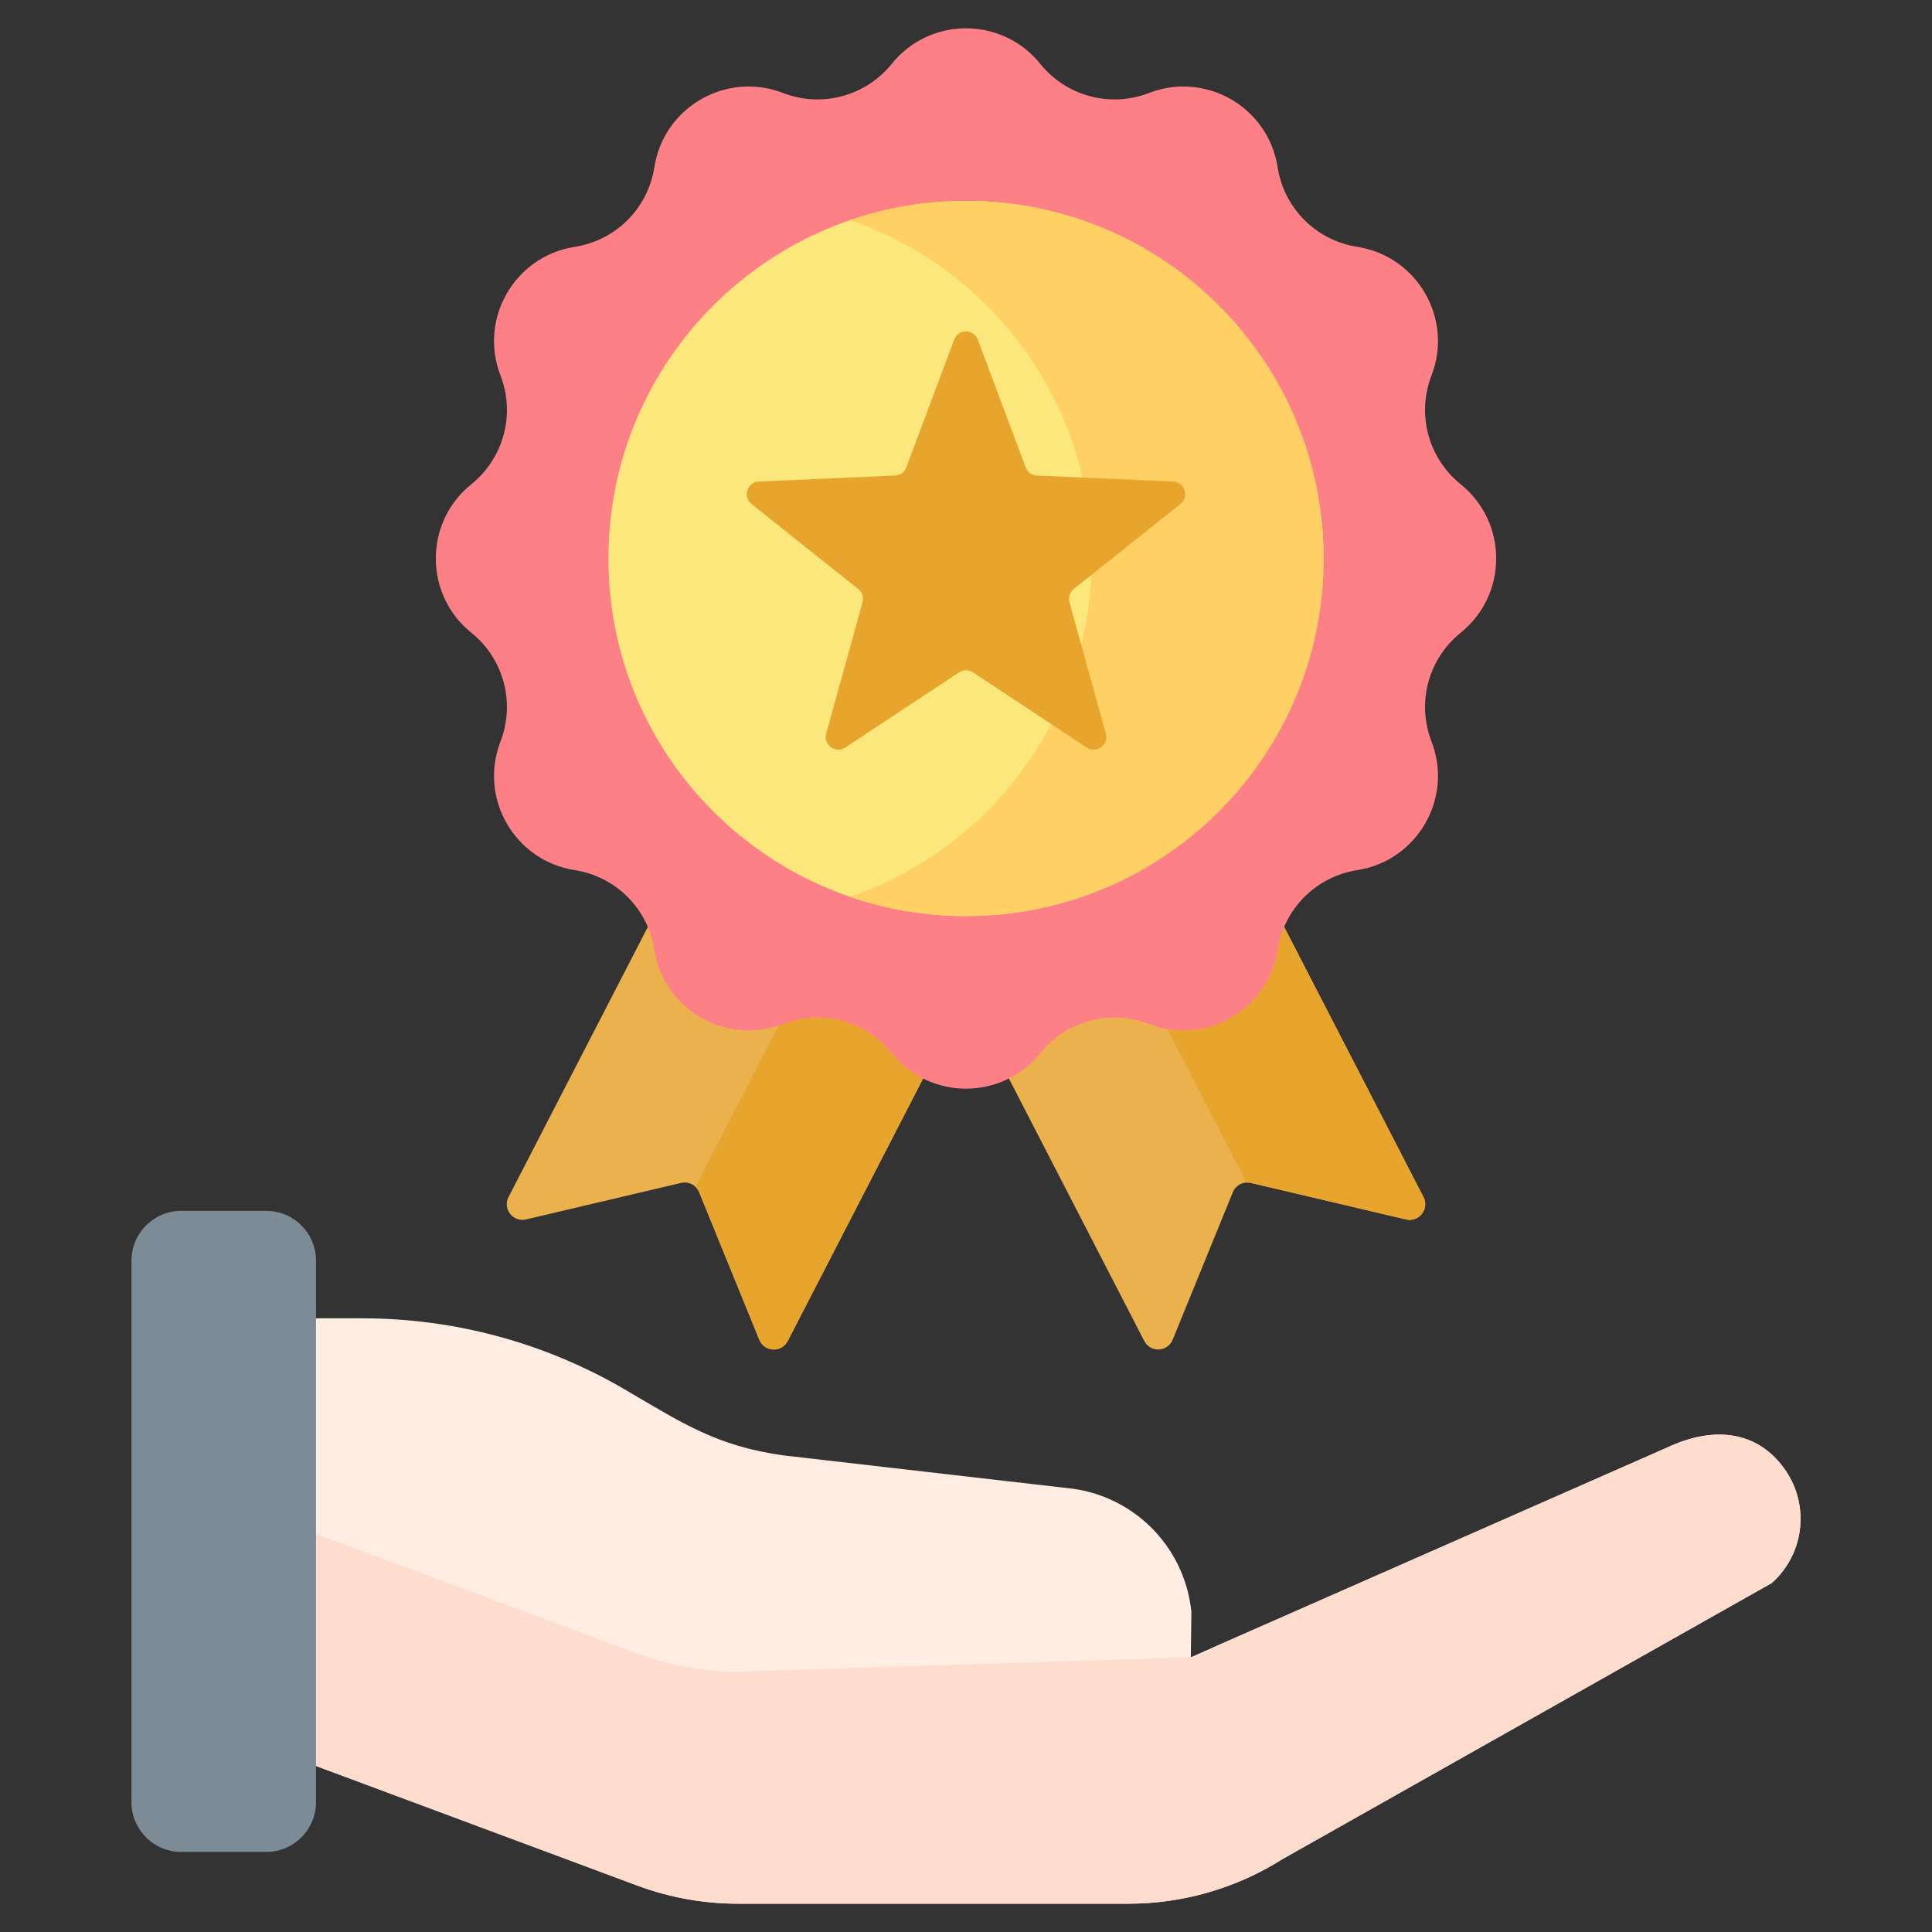 <svg xmlns="http://www.w3.org/2000/svg" width="128" height="128" viewBox="0 0 128 128" fill="none"><rect x="0" y="0" width="128" height="128" fill="#333333" stroke="none"/><g clip-path="url(#clip0_104_462)"><path d="M34.85 80.791L45.124 78.371C45.365 78.315 45.618 78.346 45.837 78.459C46.057 78.572 46.229 78.76 46.322 78.989L50.307 88.763C50.642 89.583 51.783 89.633 52.188 88.847L75.71 43.238L57.213 33.698L33.691 79.307C33.285 80.094 33.989 80.994 34.85 80.791Z" fill="#EAB14D"></path><path d="M66.716 38.599L46.072 78.63C46.176 78.729 46.264 78.848 46.322 78.989L50.308 88.763C50.642 89.583 51.783 89.634 52.189 88.847L75.71 43.238L66.716 38.599Z" fill="#E7A52E"></path><path d="M93.15 80.791L82.876 78.371C82.635 78.315 82.382 78.346 82.163 78.459C81.943 78.572 81.771 78.76 81.678 78.989L77.692 88.763C77.358 89.583 76.217 89.633 75.811 88.847L52.29 43.238L70.787 33.698L94.309 79.308C94.715 80.094 94.011 80.994 93.15 80.791Z" fill="#EAB14D"></path><path d="M94.309 79.308L70.787 33.698L61.918 38.272L82.587 78.349C82.683 78.343 82.781 78.35 82.876 78.371L93.15 80.791C94.011 80.995 94.715 80.094 94.309 79.308Z" fill="#E7A52E"></path><path d="M68.921 4.231C69.761 5.275 70.912 6.025 72.207 6.372C73.502 6.719 74.873 6.645 76.123 6.161C79.884 4.704 84.028 7.097 84.647 11.082C84.853 12.406 85.474 13.631 86.422 14.579C87.37 15.527 88.595 16.148 89.919 16.354C93.904 16.973 96.296 21.117 94.84 24.878C94.356 26.128 94.282 27.499 94.629 28.794C94.976 30.089 95.726 31.239 96.77 32.08C99.912 34.609 99.912 39.393 96.77 41.922C95.726 42.762 94.976 43.913 94.629 45.208C94.282 46.503 94.356 47.874 94.84 49.124C96.296 52.885 93.904 57.028 89.919 57.648C88.595 57.853 87.37 58.475 86.422 59.423C85.474 60.371 84.853 61.596 84.647 62.92C84.028 66.905 79.884 69.297 76.123 67.841C74.873 67.357 73.502 67.283 72.207 67.63C70.912 67.977 69.761 68.727 68.921 69.771C66.392 72.912 61.608 72.912 59.079 69.771C58.239 68.727 57.088 67.977 55.793 67.63C54.498 67.283 53.127 67.357 51.877 67.841C48.116 69.297 43.972 66.905 43.353 62.92C43.147 61.596 42.526 60.371 41.578 59.423C40.63 58.475 39.405 57.853 38.081 57.648C34.096 57.028 31.703 52.885 33.16 49.124C33.644 47.874 33.718 46.503 33.371 45.208C33.024 43.913 32.274 42.763 31.23 41.922C28.088 39.393 28.088 34.608 31.23 32.08C32.274 31.239 33.024 30.089 33.371 28.794C33.718 27.499 33.644 26.128 33.16 24.878C31.703 21.117 34.096 16.973 38.081 16.354C39.405 16.148 40.63 15.527 41.578 14.579C42.526 13.631 43.147 12.406 43.353 11.082C43.972 7.097 48.116 4.704 51.877 6.161C53.127 6.645 54.498 6.719 55.793 6.372C57.088 6.025 58.238 5.275 59.079 4.231C61.608 1.09 66.392 1.09 68.921 4.231Z" fill="#FC8086"></path><path d="M64 60.691C77.084 60.691 87.691 50.085 87.691 37.001C87.691 23.917 77.084 13.31 64 13.31C50.916 13.31 40.309 23.917 40.309 37.001C40.309 50.085 50.916 60.691 64 60.691Z" fill="#FBE77B"></path><path d="M64 13.31C61.387 13.307 58.792 13.738 56.319 14.584C65.633 17.774 72.329 26.605 72.329 37.001C72.329 47.396 65.633 56.227 56.319 59.417C58.792 60.263 61.387 60.694 64 60.691C77.084 60.691 87.691 50.084 87.691 37.001C87.691 23.917 77.084 13.31 64 13.31Z" fill="#FFD064"></path><path d="M64.461 44.545L71.998 49.527C72.642 49.953 73.47 49.351 73.264 48.607L70.855 39.899C70.812 39.741 70.815 39.574 70.866 39.418C70.916 39.262 71.012 39.124 71.14 39.022L78.207 33.394C78.812 32.912 78.496 31.939 77.724 31.905L68.698 31.505C68.534 31.498 68.376 31.443 68.243 31.347C68.111 31.25 68.009 31.117 67.952 30.964L64.782 22.503C64.511 21.78 63.488 21.78 63.218 22.503L60.048 30.964C59.99 31.117 59.889 31.25 59.757 31.347C59.624 31.443 59.466 31.498 59.303 31.506L50.276 31.905C49.505 31.94 49.188 32.913 49.792 33.394L56.86 39.023C56.988 39.125 57.083 39.262 57.134 39.418C57.185 39.574 57.188 39.741 57.145 39.899L54.736 48.607C54.53 49.352 55.358 49.953 56.002 49.527L63.539 44.545C63.676 44.455 63.836 44.406 64 44.406C64.164 44.406 64.324 44.455 64.461 44.545Z" fill="#E7A52E"></path><path d="M17.122 115.581L42.227 124.925C44.359 125.718 46.615 126.125 48.89 126.125H74.762C78.382 126.125 81.928 125.096 84.987 123.158L117.381 104.882C119.518 102.984 119.914 99.795 118.306 97.432C116.547 94.847 113.637 94.397 110.434 95.912L78.895 109.798L78.933 106.797C78.515 102.597 75.281 99.226 71.102 98.635L51.896 96.423C47.466 95.796 45.252 94.312 41.389 92.052C36.116 88.968 30.117 87.342 24.008 87.342H17.122V115.581Z" fill="#FFECE3"></path><path d="M110.435 95.911L80.292 109.183C79.858 109.574 79.395 109.798 78.896 109.798L48.89 110.752C46.615 110.752 44.358 110.346 42.227 109.552L17.122 100.208V115.581L42.227 124.925C44.359 125.718 46.615 126.125 48.89 126.125H74.762C78.382 126.125 81.928 125.096 84.987 123.158L117.381 104.882C119.518 102.984 119.914 99.795 118.306 97.432C116.547 94.847 113.637 94.397 110.435 95.911Z" fill="#FFDDCE"></path><path d="M20.937 119.391C20.937 121.217 19.457 122.697 17.631 122.697H12.015C10.189 122.697 8.709 121.217 8.709 119.391V83.526C8.709 81.7 10.189 80.22 12.015 80.22H17.631C19.457 80.22 20.937 81.7 20.937 83.526V119.391Z" fill="#7C8B96"></path></g><defs><clipPath id="clip0_104_462"><rect width="128" height="128" fill="white"></rect></clipPath></defs></svg>